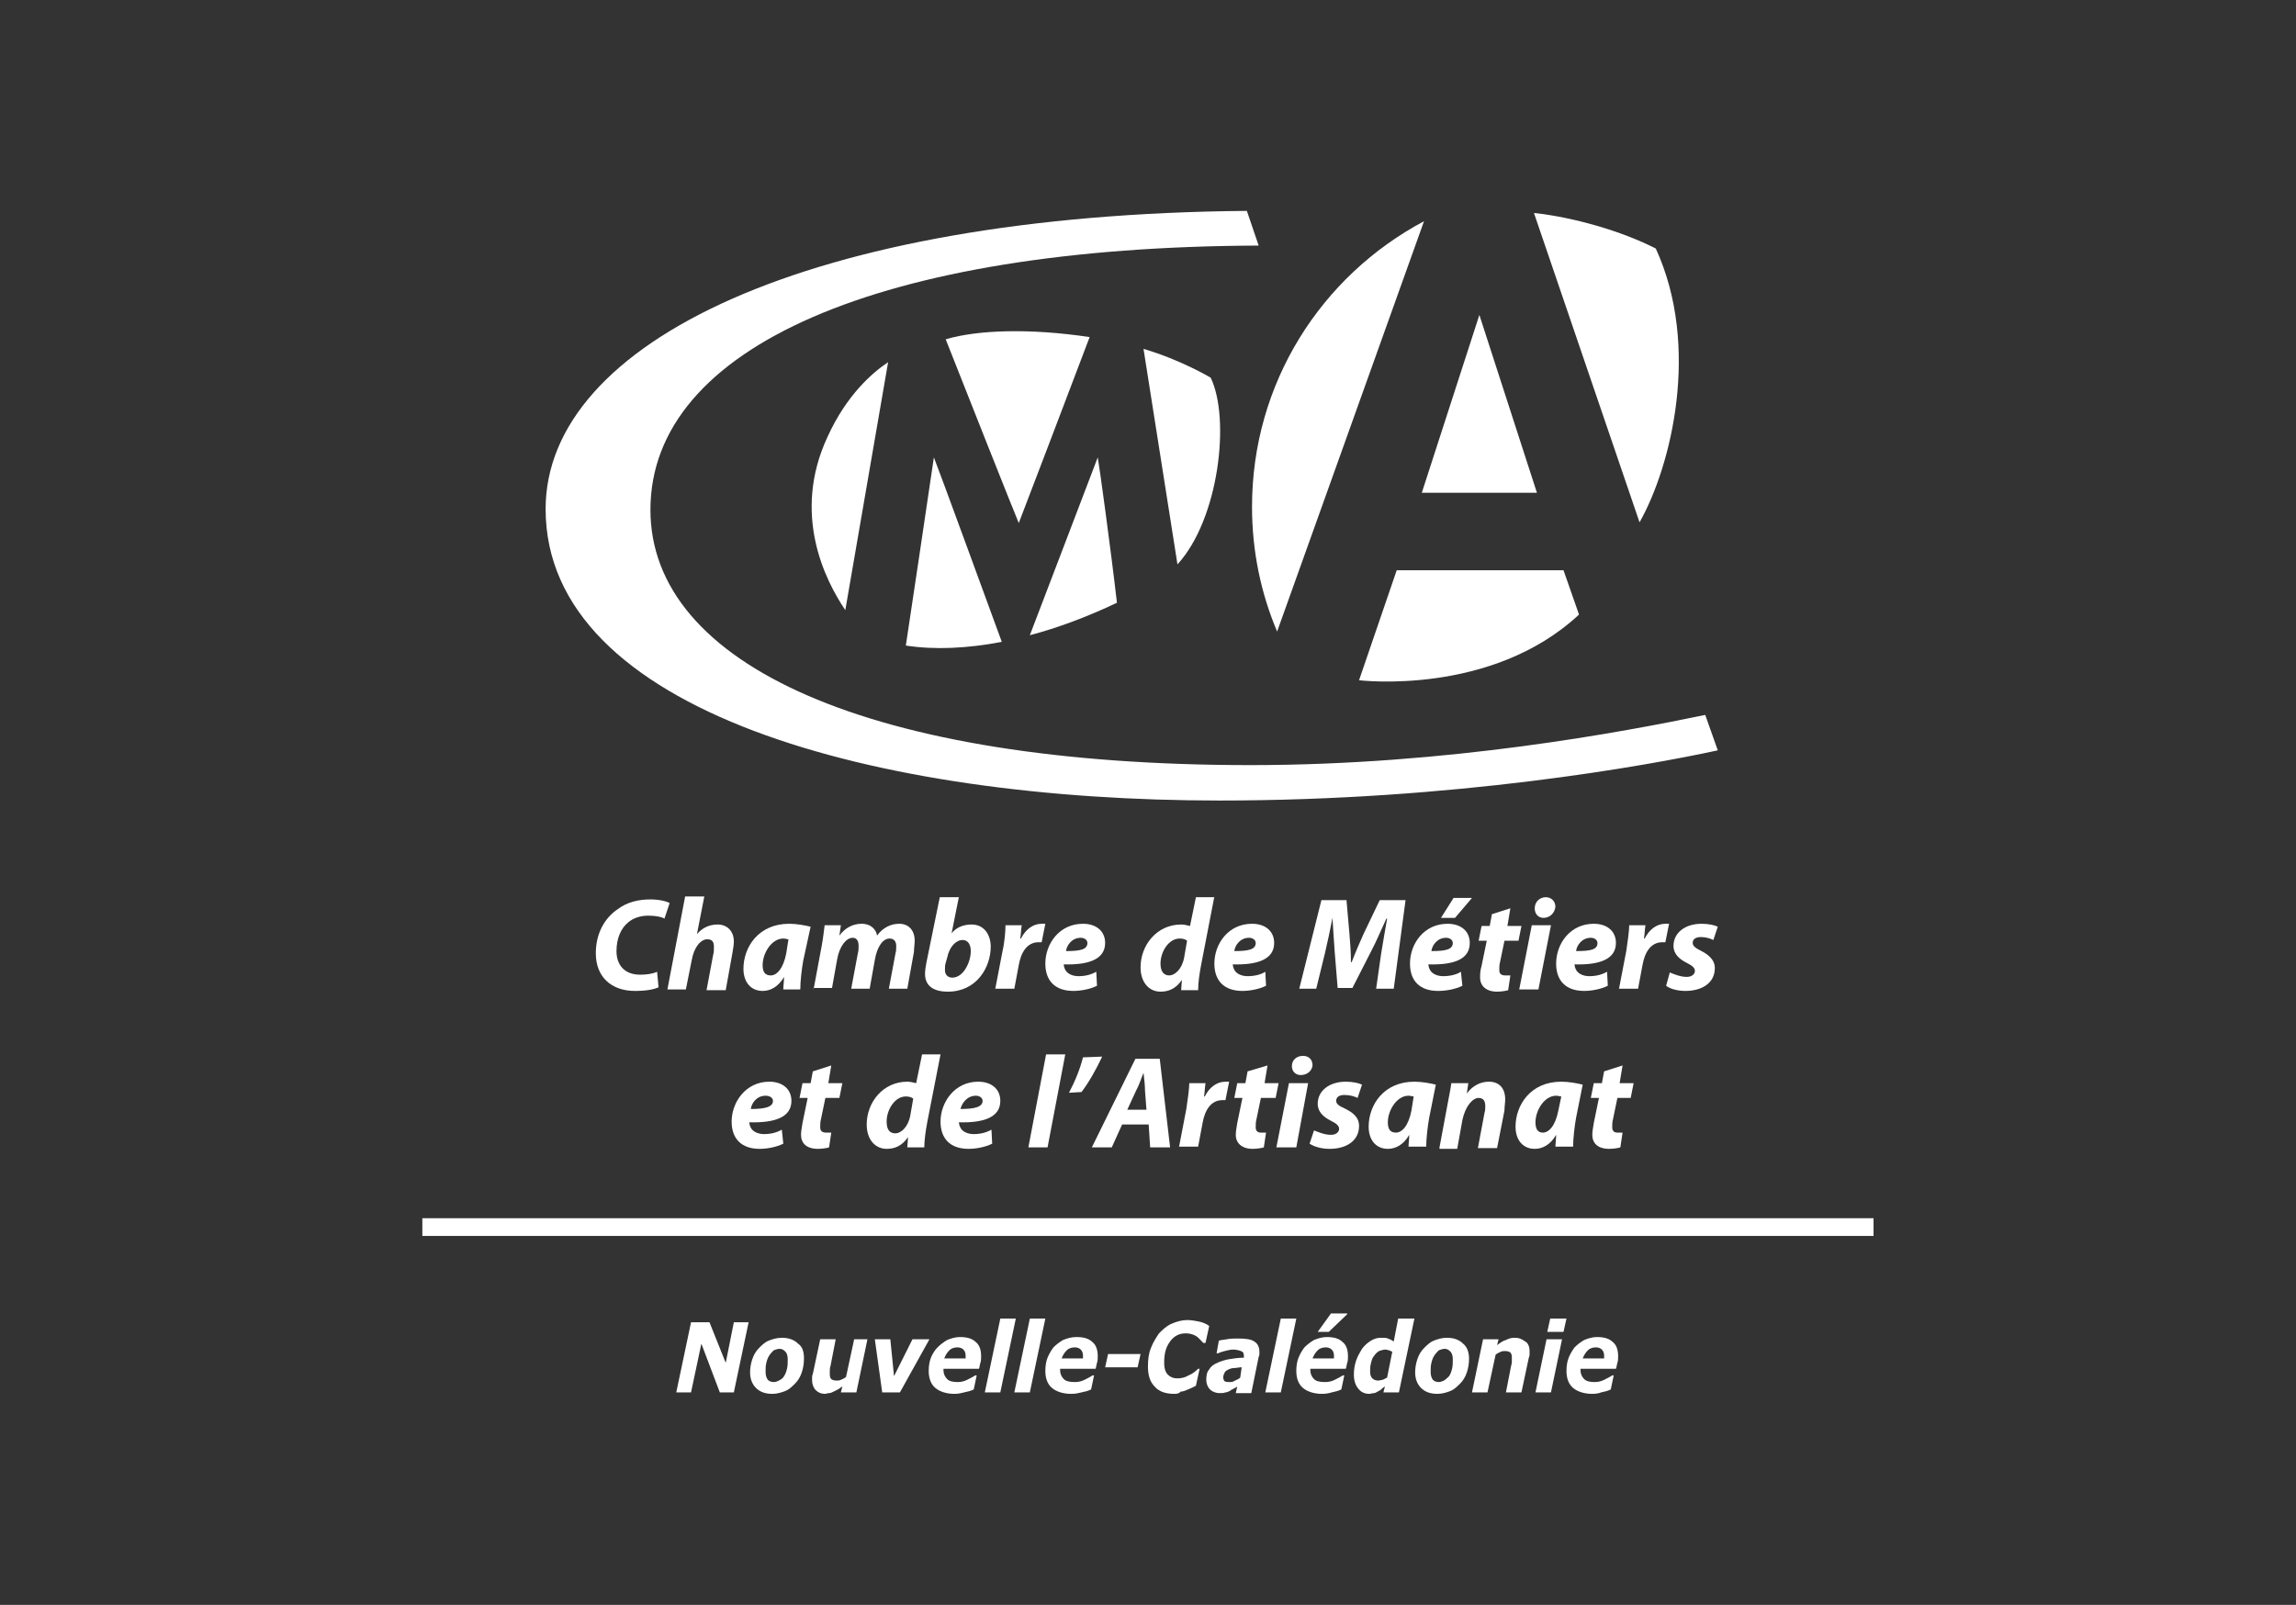 <?xml version="1.0" encoding="UTF-8" standalone="no"?>
<!DOCTYPE svg PUBLIC "-//W3C//DTD SVG 1.1//EN" "http://www.w3.org/Graphics/SVG/1.1/DTD/svg11.dtd">
<svg width="100%" height="100%" viewBox="0 0 349 244" version="1.1" xmlns="http://www.w3.org/2000/svg" xmlns:xlink="http://www.w3.org/1999/xlink" xml:space="preserve" xmlns:serif="http://www.serif.com/" style="fill-rule:evenodd;clip-rule:evenodd;stroke-linejoin:round;stroke-miterlimit:2;">
    <rect x="0" y="0" width="349" height="244" fill="#333333" stroke="none"/>
    <g transform="matrix(1.122,0,0,1.122,41.31,-8.778)">
        <g>
            <g>
                <path d="M62.6,196.5L60.7,196.5L58.2,189.9L56.8,196.5L54.8,196.5L56.8,187L59.3,187L61.5,192.5L62.6,187L64.6,187L62.6,196.5Z" style="fill:white;fill-rule:nonzero;"/>
                <path d="M72.1,191.9C72.1,192.6 72,193.2 71.8,193.8C71.6,194.4 71.3,194.9 70.9,195.3C70.5,195.7 70.1,196.1 69.6,196.3C69.1,196.5 68.5,196.7 67.8,196.7C66.8,196.7 66.1,196.4 65.6,195.9C65.1,195.4 64.8,194.7 64.8,193.8C64.8,193.2 64.9,192.6 65.1,192C65.3,191.4 65.6,190.9 66,190.5C66.4,190.1 66.8,189.7 67.3,189.5C67.8,189.3 68.4,189.1 69.1,189.1C70.1,189.1 70.8,189.4 71.3,189.9C71.9,190.3 72.1,191 72.1,191.9ZM69.4,194.3C69.6,194 69.7,193.7 69.8,193.3C69.9,192.9 69.9,192.5 69.9,192C69.9,191.6 69.8,191.2 69.6,191C69.4,190.8 69.2,190.6 68.8,190.6C68.5,190.6 68.3,190.7 68,190.8C67.8,191 67.6,191.2 67.4,191.5C67.2,191.8 67.1,192.1 67,192.5C66.9,192.9 66.9,193.3 66.9,193.7C66.9,194.2 67,194.5 67.2,194.8C67.4,195 67.7,195.1 68,195.1C68.3,195.1 68.5,195 68.7,194.9C69.1,194.7 69.3,194.5 69.4,194.3Z" style="fill:white;fill-rule:nonzero;"/>
                <path d="M80.7,189.3L79.2,196.5L77.1,196.5L77.3,195.7C77.1,195.8 76.9,196 76.7,196.1C76.5,196.2 76.3,196.3 76.1,196.4C75.9,196.5 75.7,196.6 75.5,196.6C75.3,196.6 75.1,196.7 75,196.7C74.4,196.7 74,196.5 73.7,196.2C73.4,195.9 73.2,195.4 73.2,194.9L73.2,194.5C73.2,194.4 73.2,194.2 73.3,194L74.3,189.3L76.4,189.3L75.7,192.9C75.6,193.2 75.6,193.4 75.6,193.6L75.6,194.1C75.6,194.4 75.7,194.6 75.8,194.7C75.9,194.8 76.2,194.9 76.5,194.9C76.7,194.9 76.9,194.9 77.1,194.8C77.3,194.7 77.6,194.6 77.8,194.4L78.9,189.3L80.7,189.3Z" style="fill:white;fill-rule:nonzero;"/>
                <path d="M89.1,189.3L85.1,196.5L82.7,196.5L81.7,189.3L83.8,189.3L84.3,194.3L86.8,189.3L89.1,189.3Z" style="fill:white;fill-rule:nonzero;"/>
                <path d="M92.5,196.7C91.4,196.7 90.5,196.4 89.9,195.9C89.3,195.4 89,194.6 89,193.6C89,192.9 89.1,192.3 89.3,191.8C89.5,191.3 89.8,190.8 90.2,190.4C90.6,190 91,189.7 91.5,189.4C92,189.2 92.6,189 93.2,189C94.2,189 94.9,189.2 95.4,189.7C95.9,190.1 96.1,190.8 96.1,191.6C96.1,191.9 96.1,192.2 96,192.5C95.9,192.8 95.9,193.1 95.8,193.3L91,193.3L91,193.5C91,194 91.2,194.4 91.5,194.7C91.8,195 92.3,195.1 92.9,195.1C93.4,195.1 93.8,195 94.2,194.8C94.6,194.6 95,194.4 95.3,194.2L95.5,194.2L95.1,196.1C94.7,196.3 94.3,196.4 93.8,196.5C93.4,196.6 93,196.7 92.5,196.7ZM94,191.9L94,191.5C94,191.2 93.9,190.9 93.7,190.7C93.5,190.5 93.2,190.4 92.9,190.4C92.5,190.4 92.1,190.5 91.8,190.8C91.5,191.1 91.3,191.4 91.1,191.9L94,191.9Z" style="fill:white;fill-rule:nonzero;"/>
                <path d="M100.8,186.5L98.7,196.5L96.6,196.5L98.7,186.5L100.8,186.5Z" style="fill:white;fill-rule:nonzero;"/>
                <path d="M104.8,186.5L102.7,196.5L100.6,196.5L102.7,186.5L104.8,186.5Z" style="fill:white;fill-rule:nonzero;"/>
                <path d="M108.3,196.7C107.2,196.7 106.3,196.4 105.7,195.9C105.1,195.4 104.8,194.6 104.8,193.6C104.8,192.9 104.9,192.3 105.1,191.8C105.3,191.3 105.6,190.8 105.9,190.4C106.3,190 106.7,189.7 107.2,189.4C107.7,189.2 108.3,189 109,189C110,189 110.7,189.2 111.2,189.7C111.7,190.1 111.9,190.8 111.9,191.6C111.9,191.9 111.9,192.2 111.8,192.5C111.7,192.8 111.7,193.1 111.6,193.3L106.8,193.3L106.8,193.5C106.8,194 107,194.4 107.3,194.7C107.6,195 108.1,195.1 108.8,195.1C109.3,195.1 109.7,195 110.1,194.8C110.5,194.6 110.9,194.4 111.2,194.2L111.4,194.2L111,196.1C110.6,196.3 110.2,196.4 109.7,196.5C109.3,196.6 108.9,196.7 108.3,196.7ZM109.9,191.9L109.9,191.5C109.9,191.2 109.8,190.9 109.6,190.7C109.4,190.5 109.1,190.4 108.8,190.4C108.4,190.4 108,190.5 107.7,190.8C107.4,191.1 107.2,191.4 107,191.9L109.9,191.9Z" style="fill:white;fill-rule:nonzero;"/>
                <path d="M117.3,193.1L112.9,193.1L113.3,191.3L117.7,191.3L117.3,193.1Z" style="fill:white;fill-rule:nonzero;"/>
                <path d="M122.3,196.7C121.1,196.7 120.2,196.4 119.6,195.7C119,195.1 118.7,194.2 118.7,193C118.7,192.1 118.8,191.2 119.1,190.5C119.4,189.7 119.8,189.1 120.2,188.5C120.7,188 121.2,187.5 121.9,187.2C122.6,186.9 123.3,186.7 124,186.7C124.6,186.7 125.1,186.8 125.6,186.9C126.1,187 126.6,187.2 127,187.5L126.5,189.8L126.2,189.8C125.8,189.4 125.5,189 125.1,188.8C124.7,188.6 124.3,188.5 123.8,188.5C122.9,188.5 122.2,188.9 121.7,189.6C121.1,190.4 120.9,191.3 120.9,192.5C120.9,193.3 121.1,193.8 121.4,194.1C121.7,194.4 122.1,194.6 122.7,194.6C123.2,194.6 123.7,194.5 124.2,194.2C124.7,194 125.1,193.7 125.5,193.3L125.7,193.3L125.2,195.6C125,195.7 124.8,195.8 124.6,195.9C124.4,196 124.1,196.1 123.9,196.2C123.6,196.3 123.4,196.4 123.1,196.4C123,196.6 122.7,196.7 122.3,196.7Z" style="fill:white;fill-rule:nonzero;"/>
                <path d="M130.8,195.7C130.7,195.8 130.5,195.9 130.3,196C130.1,196.1 129.9,196.2 129.8,196.3C129.6,196.4 129.4,196.5 129.2,196.5C129,196.6 128.7,196.6 128.4,196.6C127.9,196.6 127.4,196.4 127.1,196.1C126.8,195.8 126.6,195.3 126.6,194.8C126.6,194.2 126.7,193.7 127,193.4C127.2,193 127.6,192.7 128.1,192.5C128.5,192.3 129.1,192.1 129.7,192C130.3,191.9 131,191.8 131.7,191.8L131.7,191.6C131.7,191.2 131.6,191 131.3,190.9C131,190.8 130.7,190.7 130.2,190.7C129.9,190.7 129.5,190.8 129.1,190.9C128.7,191 128.4,191.1 128.2,191.2L128,191.2L128.3,189.5C128.5,189.4 128.9,189.4 129.4,189.3C129.9,189.2 130.4,189.2 130.9,189.2C131.9,189.2 132.7,189.3 133.1,189.6C133.6,189.9 133.8,190.4 133.8,191L133.8,191.3C133.8,191.4 133.8,191.5 133.7,191.7L132.7,196.6L130.6,196.6L130.8,195.7ZM131.4,193.1C131,193.1 130.7,193.2 130.4,193.2C130.1,193.2 129.8,193.3 129.6,193.4C129.4,193.5 129.2,193.6 129.1,193.8C129,194 128.9,194.2 128.9,194.5C128.9,194.7 129,194.9 129.1,195C129.3,195.1 129.5,195.1 129.8,195.1C130,195.1 130.2,195.1 130.5,194.9C130.7,194.8 131,194.7 131.2,194.5L131.4,193.1Z" style="fill:white;fill-rule:nonzero;"/>
                <path d="M138.8,186.5L136.7,196.5L134.6,196.5L136.7,186.5L138.8,186.5Z" style="fill:white;fill-rule:nonzero;"/>
                <path d="M142.3,196.7C141.2,196.7 140.3,196.4 139.7,195.9C139.1,195.4 138.8,194.6 138.8,193.6C138.8,192.9 138.9,192.3 139.1,191.8C139.3,191.3 139.6,190.8 139.9,190.4C140.3,190 140.7,189.7 141.2,189.4C141.7,189.2 142.3,189 142.9,189C143.9,189 144.6,189.2 145.1,189.7C145.6,190.1 145.8,190.8 145.8,191.6C145.8,191.9 145.8,192.2 145.7,192.5C145.6,192.8 145.6,193.1 145.5,193.3L140.7,193.3L140.7,193.5C140.7,194 140.9,194.4 141.2,194.7C141.5,195 142,195.1 142.7,195.1C143.2,195.1 143.6,195 144,194.8C144.4,194.6 144.8,194.4 145.1,194.2L145.3,194.2L144.9,196.1C144.5,196.3 144.1,196.4 143.6,196.5C143.3,196.6 142.8,196.7 142.3,196.7ZM143.9,191.9L143.9,191.5C143.9,191.2 143.8,190.9 143.6,190.7C143.4,190.5 143.1,190.4 142.8,190.4C142.4,190.4 142,190.5 141.7,190.8C141.4,191.1 141.2,191.4 141,191.9L143.9,191.9ZM145.7,185.9L143.2,188.3L141.7,188.3L143.5,185.8L145.7,185.8L145.7,185.9Z" style="fill:white;fill-rule:nonzero;"/>
                <path d="M154.8,186.5L152.7,196.5L150.6,196.5L150.8,195.7C150.6,195.8 150.4,196 150.3,196.1C150.2,196.2 150,196.3 149.8,196.4C149.6,196.5 149.5,196.6 149.3,196.6C149.1,196.6 148.9,196.7 148.7,196.7C148.1,196.7 147.6,196.5 147.2,196C146.8,195.5 146.6,194.9 146.6,194.1C146.6,193.4 146.7,192.8 146.9,192.2C147.1,191.6 147.4,191.1 147.7,190.6C148,190.2 148.4,189.8 148.9,189.5C149.4,189.2 149.8,189.1 150.3,189.1C150.7,189.1 151,189.1 151.2,189.2C151.5,189.3 151.7,189.4 152,189.6L152.6,186.5L154.8,186.5ZM151.8,191C151.7,190.9 151.5,190.9 151.4,190.8C151.2,190.8 151.1,190.7 150.9,190.7C150.6,190.7 150.3,190.8 150,190.9C149.7,191.1 149.5,191.3 149.3,191.6C149.1,191.8 149,192.2 148.9,192.6C148.8,193 148.8,193.4 148.8,193.7C148.8,194.1 148.9,194.4 149.1,194.6C149.3,194.8 149.6,194.9 149.9,194.9C150.1,194.9 150.3,194.8 150.5,194.8C150.7,194.7 150.9,194.6 151.1,194.5L151.8,191Z" style="fill:white;fill-rule:nonzero;"/>
                <path d="M162.2,191.9C162.2,192.6 162.1,193.2 161.9,193.8C161.7,194.4 161.4,194.9 161,195.3C160.6,195.7 160.2,196.1 159.7,196.3C159.2,196.5 158.6,196.7 157.9,196.7C156.9,196.7 156.2,196.4 155.7,195.9C155.2,195.4 154.9,194.7 154.9,193.8C154.9,193.2 155,192.6 155.2,192C155.4,191.4 155.7,190.9 156.1,190.5C156.5,190.1 156.9,189.7 157.4,189.5C157.9,189.3 158.5,189.1 159.2,189.1C160.2,189.1 160.9,189.4 161.4,189.9C161.9,190.3 162.2,191 162.2,191.9ZM159.5,194.3C159.7,194 159.8,193.7 159.9,193.3C160,192.9 160,192.5 160,192C160,191.6 159.9,191.2 159.7,191C159.5,190.8 159.3,190.6 158.9,190.6C158.6,190.6 158.4,190.7 158.1,190.8C157.9,191 157.7,191.2 157.5,191.5C157.3,191.8 157.2,192.1 157.1,192.5C157,192.9 157,193.3 157,193.7C157,194.2 157.1,194.5 157.3,194.8C157.5,195 157.8,195.1 158.1,195.1C158.3,195.1 158.6,195 158.8,194.9C159.1,194.7 159.3,194.5 159.5,194.3Z" style="fill:white;fill-rule:nonzero;"/>
                <path d="M170.4,190.9L170.4,191.3C170.4,191.4 170.4,191.6 170.3,191.8L169.3,196.5L167.2,196.5L167.9,192.9C168,192.6 168,192.4 168,192.2L168,191.7C168,191.4 167.9,191.2 167.8,191.1C167.7,191 167.4,190.9 167.1,190.9C166.9,190.9 166.7,190.9 166.5,191C166.3,191.1 166,191.2 165.8,191.4L164.7,196.5L162.6,196.5L164.1,189.3L166.2,189.3L166,190.1C166.4,189.8 166.8,189.5 167.2,189.4C167.6,189.2 167.9,189.1 168.4,189.1C169,189.1 169.4,189.3 169.8,189.6C170.2,189.8 170.4,190.3 170.4,190.9Z" style="fill:white;fill-rule:nonzero;"/>
                <path d="M174.8,189.3L173.3,196.5L171.2,196.5L172.7,189.3L174.8,189.3ZM175.4,186.5L175,188.3L172.8,188.3L173.2,186.5L175.4,186.5Z" style="fill:white;fill-rule:nonzero;"/>
                <path d="M178.9,196.7C177.8,196.7 176.9,196.4 176.3,195.9C175.7,195.4 175.4,194.6 175.4,193.6C175.4,192.9 175.5,192.3 175.7,191.8C175.9,191.3 176.2,190.8 176.5,190.4C176.9,190 177.3,189.7 177.8,189.4C178.3,189.2 178.9,189 179.5,189C180.5,189 181.2,189.2 181.7,189.7C182.2,190.1 182.4,190.8 182.4,191.6C182.4,191.9 182.4,192.2 182.3,192.5C182.2,192.8 182.2,193.1 182.1,193.3L177.3,193.3L177.3,193.5C177.3,194 177.5,194.4 177.8,194.7C178.1,195 178.6,195.1 179.2,195.1C179.7,195.1 180.1,195 180.5,194.8C180.9,194.6 181.3,194.4 181.6,194.2L181.8,194.2L181.4,196.1C181,196.3 180.6,196.4 180.1,196.5C179.9,196.6 179.4,196.7 178.9,196.7ZM180.5,191.9L180.5,191.5C180.5,191.2 180.4,190.9 180.2,190.7C180,190.5 179.7,190.4 179.4,190.4C179,190.4 178.6,190.5 178.3,190.8C178,191.1 177.8,191.4 177.6,191.9L180.5,191.9Z" style="fill:white;fill-rule:nonzero;"/>
            </g>
            <rect x="20.4" y="172.9" width="196.6" height="2.4" style="fill:white;"/>
            <path d="M52.4,141.6C51.8,141.9 50.7,142.1 49.2,142.1C46,142.1 43.9,140.2 43.9,137C43.9,134.3 45.1,132.2 46.9,131C48.1,130.1 49.6,129.7 51.3,129.7C52.6,129.7 53.6,130 53.9,130.2L53.2,132.3C52.9,132.1 52.1,131.9 51,131.9C50,131.9 49,132.2 48.3,132.8C47.3,133.6 46.7,135 46.7,136.7C46.7,138.6 47.8,139.9 49.9,139.9C50.7,139.9 51.6,139.8 52.2,139.5L52.4,141.6Z" style="fill:white;fill-rule:nonzero;"/>
            <path d="M53.6,141.9L56,129.3L58.6,129.3L57.6,134.4C58.3,133.6 59.2,133.1 60.4,133.1C61.7,133.1 62.6,134 62.6,135.4C62.6,135.8 62.5,136.5 62.4,137L61.5,142L58.9,142L59.8,137.2C59.9,136.9 59.9,136.5 59.9,136.1C59.9,135.5 59.7,135.1 59,135.1C58.1,135.1 57.2,136.2 56.9,137.9L56.1,141.9L53.6,141.9Z" style="fill:white;fill-rule:nonzero;"/>
            <path d="M69.3,141.9C69.3,141.4 69.4,140.8 69.4,140.2C68.6,141.6 67.5,142.1 66.5,142.1C64.9,142.1 63.9,140.9 63.9,139.1C63.9,136.2 65.9,133 70.1,133C71.1,133 72.2,133.2 73,133.4L72,138C71.8,139.1 71.6,140.8 71.6,141.9L69.3,141.9ZM70,135.1C69.8,135.1 69.6,135 69.3,135C67.7,135 66.5,137 66.5,138.6C66.5,139.5 66.8,140 67.6,140C68.4,140 69.3,139.1 69.7,137L70,135.1Z" style="fill:white;fill-rule:nonzero;"/>
            <path d="M73.4,141.9L74.5,136C74.7,134.9 74.8,134 74.9,133.2L77.1,133.2L76.9,134.6C77.7,133.5 78.8,133 79.9,133C81.3,133 81.9,133.9 82,134.6C82.8,133.5 83.9,133 85,133C86.3,133 87.1,133.9 87.1,135.3C87.1,135.7 87,136.4 87,136.8L86.1,141.8L83.6,141.8L84.5,137C84.6,136.7 84.6,136.3 84.6,136C84.6,135.4 84.3,135 83.7,135C82.8,135 82,136.1 81.7,137.9L81,141.8L78.5,141.8L79.4,137C79.5,136.7 79.5,136.3 79.5,136C79.5,135.4 79.3,134.9 78.7,134.9C77.8,134.9 76.9,136.1 76.6,137.8L75.9,141.7L73.4,141.7L73.4,141.9Z" style="fill:white;fill-rule:nonzero;"/>
            <path d="M93.1,129.3L92.1,134.3C92.7,133.5 93.7,133.1 94.8,133.1C96.6,133.1 97.4,134.6 97.4,136.1C97.4,138.9 95.5,142.2 91.6,142.2C89.5,142.2 88.5,141.3 88.5,139.8C88.5,139.3 88.6,138.7 88.7,138.2L90.5,129.4L93.1,129.4L93.1,129.3ZM91.3,138.3C91.2,138.6 91.2,138.9 91.2,139.3C91.2,139.9 91.6,140.3 92.2,140.3C93.7,140.3 94.7,138.2 94.7,136.7C94.7,135.8 94.3,135.2 93.6,135.2C92.7,135.2 91.8,136.1 91.5,137.6L91.3,138.3Z" style="fill:white;fill-rule:nonzero;"/>
            <path d="M98,141.9L99,136.7C99.3,135.4 99.4,133.9 99.4,133.2L101.6,133.2C101.5,133.8 101.5,134.4 101.4,135L101.5,135C102.1,133.8 103.1,133 104.3,133L104.8,133L104.3,135.5L103.9,135.5C102.3,135.5 101.5,136.9 101.2,138.6L100.6,141.8L98,141.8L98,141.9Z" style="fill:white;fill-rule:nonzero;"/>
            <path d="M111.8,141.4C110.8,141.9 109.5,142.1 108.6,142.1C106.1,142.1 104.8,140.7 104.8,138.4C104.8,135.7 106.7,133 109.9,133C111.7,133 112.9,134 112.9,135.6C112.9,137.8 110.7,138.6 107.3,138.5C107.3,138.8 107.4,139.1 107.6,139.4C107.9,139.8 108.5,140.1 109.3,140.1C110.2,140.1 111,139.9 111.7,139.5L111.8,141.4ZM110.5,135.6C110.5,135.2 110.1,134.9 109.6,134.9C108.4,134.9 107.7,135.9 107.6,136.7C109.5,136.7 110.5,136.5 110.5,135.6Z" style="fill:white;fill-rule:nonzero;"/>
            <path d="M127.7,129.3L125.9,138.6C125.7,139.7 125.5,140.9 125.5,142L123.2,142L123.3,140.6C122.5,141.8 121.5,142.2 120.4,142.2C118.9,142.2 117.7,141 117.7,138.9C117.7,135.9 119.9,133.1 123.2,133.1C123.6,133.1 124,133.2 124.4,133.3L125.2,129.4L127.7,129.4L127.7,129.3ZM124,135.3C123.8,135.1 123.4,135 123,135C121.5,135 120.4,136.8 120.4,138.4C120.4,139.4 120.8,140 121.6,140C122.3,140 123.3,139.2 123.6,137.6L124,135.3Z" style="fill:white;fill-rule:nonzero;"/>
            <path d="M134.7,141.4C133.7,141.9 132.4,142.1 131.5,142.1C129,142.1 127.7,140.7 127.7,138.4C127.7,135.7 129.6,133 132.8,133C134.6,133 135.8,134 135.8,135.6C135.8,137.8 133.6,138.6 130.2,138.5C130.2,138.8 130.3,139.1 130.5,139.4C130.8,139.8 131.4,140.1 132.2,140.1C133.1,140.1 134,139.9 134.6,139.5L134.7,141.4ZM133.3,135.6C133.3,135.2 132.9,134.9 132.4,134.9C131.2,134.9 130.5,135.9 130.4,136.7C132.3,136.7 133.3,136.5 133.3,135.6Z" style="fill:white;fill-rule:nonzero;"/>
            <path d="M149.6,141.9L150.3,137C150.5,135.7 150.8,134.1 151.1,132.3L151,132.3C150.3,133.8 149.6,135.5 148.9,136.8L146.4,141.7L144.4,141.7L144,136.8C143.9,135.5 143.8,133.8 143.7,132.2C143.4,133.8 143,135.6 142.7,136.9L141.5,141.8L139.2,141.8L142.2,129.8L145.6,129.8L146,134.4C146.1,135.5 146.2,136.9 146.2,138.2L146.3,138.2C146.8,136.9 147.4,135.5 147.9,134.4L150.1,129.8L153.6,129.8L152,141.8L149.6,141.8L149.6,141.9Z" style="fill:white;fill-rule:nonzero;"/>
            <path d="M161.3,141.4C160.3,141.9 159,142.1 158,142.1C155.5,142.1 154.2,140.7 154.2,138.4C154.2,135.7 156.1,133 159.3,133C161.1,133 162.3,134 162.3,135.6C162.3,137.8 160.2,138.6 156.7,138.5C156.7,138.8 156.8,139.1 157,139.4C157.3,139.8 157.9,140.1 158.7,140.1C159.6,140.1 160.5,139.9 161.1,139.5L161.3,141.4ZM160,135.6C160,135.2 159.6,134.9 159.1,134.9C157.9,134.9 157.2,135.9 157.1,136.7C159,136.7 160,136.5 160,135.6ZM162.6,129.5L160.3,132.2L158.4,132.2L160.1,129.5L162.6,129.5Z" style="fill:white;fill-rule:nonzero;"/>
            <path d="M167.8,130.9L167.4,133.3L169.3,133.3L168.9,135.3L167,135.3L166.4,138.2C166.3,138.5 166.3,139 166.3,139.3C166.3,139.7 166.5,140 167.1,140L167.8,140L167.5,142C167.2,142.1 166.5,142.2 166,142.2C164.5,142.2 163.7,141.4 163.7,140.3C163.7,139.8 163.7,139.4 163.9,138.7L164.6,135.3L163.5,135.3L163.9,133.3L165,133.3L165.3,131.7L167.8,130.9Z" style="fill:white;fill-rule:nonzero;"/>
            <path d="M169,141.9L170.7,133.2L173.3,133.2L171.6,141.9L169,141.9ZM172.3,132.2C171.6,132.2 171.1,131.7 171.1,130.9C171.1,130 171.8,129.4 172.6,129.4C173.3,129.4 173.9,129.9 173.9,130.7C173.8,131.6 173.1,132.2 172.3,132.2Z" style="fill:white;fill-rule:nonzero;"/>
            <path d="M181,141.4C180,141.9 178.7,142.1 177.8,142.1C175.3,142.1 174,140.7 174,138.4C174,135.7 175.9,133 179.1,133C180.9,133 182.1,134 182.1,135.6C182.1,137.8 179.9,138.6 176.5,138.5C176.5,138.8 176.6,139.1 176.8,139.4C177.1,139.8 177.7,140.1 178.5,140.1C179.4,140.1 180.2,139.9 180.9,139.5L181,141.4ZM179.6,135.6C179.6,135.2 179.2,134.9 178.7,134.9C177.5,134.9 176.8,135.9 176.7,136.7C178.7,136.7 179.6,136.5 179.6,135.6Z" style="fill:white;fill-rule:nonzero;"/>
            <path d="M182.5,141.9L183.5,136.7C183.7,135.4 183.9,133.9 183.9,133.2L186.1,133.2C186,133.8 186,134.4 185.9,135L186,135C186.6,133.8 187.6,133 188.8,133L189.3,133L188.8,135.5L188.4,135.5C186.8,135.5 186,136.9 185.7,138.6L185.1,141.8L182.5,141.8L182.5,141.9Z" style="fill:white;fill-rule:nonzero;"/>
            <path d="M189.4,139.6C189.9,139.8 190.8,140.2 191.7,140.2C192.4,140.2 192.8,139.8 192.8,139.4C192.8,139 192.5,138.7 191.7,138.3C190.7,137.8 189.9,137.1 189.9,136C189.9,134.2 191.5,133 193.7,133C194.7,133 195.5,133.2 195.9,133.4L195.3,135.2C194.9,135 194.3,134.8 193.6,134.8C192.9,134.8 192.5,135.1 192.5,135.6C192.5,136 192.9,136.3 193.5,136.6C194.5,137.1 195.5,137.8 195.5,139C195.5,141 193.8,142.1 191.5,142.1C190.4,142.1 189.4,141.8 188.9,141.4L189.4,139.6Z" style="fill:white;fill-rule:nonzero;"/>
            <path d="M69.3,162.8C68.3,163.3 67,163.5 66.1,163.5C63.6,163.5 62.3,162.1 62.3,159.8C62.3,157.2 64.2,154.4 67.4,154.4C69.2,154.4 70.4,155.4 70.4,157C70.4,159.2 68.2,160 64.7,159.9C64.7,160.2 64.8,160.5 65,160.8C65.3,161.2 65.9,161.5 66.7,161.5C67.6,161.5 68.4,161.3 69.1,160.9L69.3,162.8ZM67.9,157C67.9,156.6 67.5,156.3 66.9,156.3C65.7,156.3 65,157.3 64.9,158.1C66.9,158.1 67.9,157.8 67.9,157Z" style="fill:white;fill-rule:nonzero;"/>
            <path d="M75.8,152.2L75.4,154.6L77.3,154.6L76.9,156.6L75,156.6L74.4,159.5C74.3,159.8 74.3,160.3 74.3,160.6C74.3,161 74.5,161.3 75.1,161.3L75.8,161.3L75.5,163.3C75.2,163.4 74.5,163.5 74,163.5C72.4,163.5 71.7,162.7 71.7,161.6C71.7,161.1 71.8,160.7 71.9,160L72.6,156.6L71.5,156.6L71.9,154.6L73,154.6L73.3,153L75.8,152.2Z" style="fill:white;fill-rule:nonzero;"/>
            <path d="M90.6,150.7L88.8,159.9C88.6,161 88.4,162.3 88.4,163.3L86.1,163.3L86.2,161.9C85.4,163.1 84.4,163.5 83.3,163.5C81.8,163.5 80.6,162.3 80.6,160.2C80.6,157.2 82.8,154.4 86.1,154.4C86.5,154.4 86.9,154.5 87.3,154.6L88.1,150.7L90.6,150.7ZM86.9,156.7C86.7,156.5 86.3,156.4 85.9,156.4C84.4,156.4 83.3,158.2 83.3,159.8C83.3,160.9 83.7,161.4 84.5,161.4C85.2,161.4 86.2,160.6 86.5,159L86.9,156.7Z" style="fill:white;fill-rule:nonzero;"/>
            <path d="M97.6,162.8C96.6,163.3 95.3,163.5 94.4,163.5C91.9,163.5 90.6,162.1 90.6,159.8C90.6,157.2 92.5,154.4 95.7,154.4C97.5,154.4 98.7,155.4 98.7,157C98.7,159.2 96.5,160 93.1,159.9C93.1,160.2 93.2,160.5 93.4,160.8C93.7,161.2 94.3,161.5 95.1,161.5C96,161.5 96.8,161.3 97.5,160.9L97.6,162.8ZM96.3,157C96.3,156.6 95.9,156.3 95.4,156.3C94.2,156.3 93.5,157.3 93.3,158.1C95.3,158.1 96.3,157.8 96.3,157Z" style="fill:white;fill-rule:nonzero;"/>
            <path d="M102.5,163.3L104.9,150.7L107.5,150.7L105.1,163.3L102.5,163.3Z" style="fill:white;fill-rule:nonzero;"/>
            <path d="M112.5,151C111.7,152.7 110.7,154.5 109.7,155.8L108,155.9C108.8,154.4 109.5,152.7 109.9,151.1L112.5,151Z" style="fill:white;fill-rule:nonzero;"/>
            <path d="M115.2,160.2L113.8,163.3L111.1,163.3L117,151.3L120.3,151.3L121.7,163.3L119,163.3L118.8,160.2L115.2,160.2ZM118.5,158.2L118.3,155.6C118.3,154.9 118.2,154 118.1,153.2C117.8,153.9 117.5,154.9 117.1,155.6L115.9,158.2L118.5,158.2Z" style="fill:white;fill-rule:nonzero;"/>
            <path d="M122.9,163.3L123.9,158.1C124.1,156.8 124.3,155.3 124.3,154.6L126.5,154.6C126.4,155.2 126.4,155.8 126.3,156.4L126.4,156.4C127,155.2 128,154.4 129.2,154.4L129.7,154.4L129.2,156.9L128.8,156.9C127.2,156.9 126.4,158.3 126.1,160L125.5,163.2L122.9,163.2L122.9,163.3Z" style="fill:white;fill-rule:nonzero;"/>
            <path d="M134.9,152.2L134.5,154.6L136.4,154.6L136,156.6L134,156.6L133.4,159.5C133.3,159.8 133.3,160.3 133.3,160.6C133.3,161 133.5,161.3 134,161.3L134.7,161.3L134.4,163.3C134.1,163.4 133.4,163.5 132.9,163.5C131.4,163.5 130.6,162.7 130.6,161.6C130.6,161.1 130.7,160.7 130.8,160L131.5,156.6L130.4,156.6L130.8,154.6L131.9,154.6L132.2,153L134.9,152.2Z" style="fill:white;fill-rule:nonzero;"/>
            <path d="M136.1,163.3L137.8,154.6L140.4,154.6L138.8,163.3L136.1,163.3ZM139.4,153.5C138.7,153.5 138.2,153 138.2,152.3C138.2,151.4 138.9,150.9 139.7,150.9C140.5,150.9 141,151.4 141,152.2C140.9,153 140.2,153.5 139.4,153.5Z" style="fill:white;fill-rule:nonzero;"/>
            <path d="M141.2,161C141.7,161.2 142.6,161.6 143.5,161.6C144.2,161.6 144.6,161.2 144.6,160.8C144.6,160.4 144.3,160.1 143.5,159.7C142.5,159.2 141.7,158.5 141.7,157.4C141.7,155.6 143.3,154.4 145.5,154.4C146.5,154.4 147.3,154.6 147.7,154.8L147.1,156.6C146.7,156.4 146.1,156.2 145.3,156.2C144.6,156.2 144.2,156.5 144.2,157C144.2,157.4 144.6,157.7 145.3,158C146.3,158.5 147.3,159.1 147.3,160.4C147.3,162.4 145.6,163.5 143.3,163.5C142.2,163.5 141.2,163.2 140.6,162.8L141.2,161Z" style="fill:white;fill-rule:nonzero;"/>
            <path d="M154,163.3C154,162.8 154.1,162.2 154.1,161.6C153.3,163 152.2,163.5 151.2,163.5C149.6,163.5 148.6,162.3 148.6,160.5C148.6,157.6 150.6,154.4 154.8,154.4C155.8,154.4 156.9,154.6 157.7,154.8L156.8,159.3C156.6,160.4 156.4,162.1 156.4,163.2L154,163.2L154,163.3ZM154.7,156.4C154.5,156.4 154.3,156.3 154,156.3C152.4,156.3 151.2,158.3 151.2,159.9C151.2,160.8 151.5,161.3 152.3,161.3C153.1,161.3 154,160.4 154.4,158.3L154.7,156.4Z" style="fill:white;fill-rule:nonzero;"/>
            <path d="M158.2,163.3L159.3,157.4C159.5,156.3 159.7,155.4 159.8,154.6L162.1,154.6L161.9,156C162.7,154.9 163.8,154.4 164.9,154.4C166.3,154.4 167.1,155.3 167.1,156.8C167.1,157.2 167,157.8 167,158.3L166,163.4L163.4,163.4L164.3,158.6C164.4,158.3 164.4,158 164.4,157.7C164.4,157.1 164.2,156.6 163.5,156.6C162.7,156.6 161.7,157.7 161.3,159.6L160.6,163.5L158.2,163.5L158.2,163.3Z" style="fill:white;fill-rule:nonzero;"/>
            <path d="M173.9,163.3C173.9,162.8 174,162.2 174,161.6C173.2,163 172.1,163.5 171.1,163.5C169.5,163.5 168.5,162.3 168.5,160.5C168.5,157.6 170.5,154.4 174.7,154.4C175.7,154.4 176.8,154.6 177.6,154.8L176.7,159.3C176.5,160.4 176.3,162.1 176.3,163.2L173.9,163.2L173.9,163.3ZM174.7,156.4C174.5,156.4 174.3,156.3 174,156.3C172.4,156.3 171.2,158.3 171.2,159.9C171.2,160.8 171.5,161.3 172.2,161.3C173,161.3 173.9,160.4 174.3,158.3L174.7,156.4Z" style="fill:white;fill-rule:nonzero;"/>
            <path d="M183,152.2L182.6,154.6L184.5,154.6L184.1,156.6L182.3,156.6L181.7,159.5C181.6,159.8 181.6,160.3 181.6,160.6C181.6,161 181.8,161.3 182.3,161.3L183,161.3L182.7,163.3C182.4,163.4 181.7,163.5 181.2,163.5C179.6,163.5 178.9,162.7 178.9,161.6C178.9,161.1 179,160.7 179.1,160L179.8,156.6L178.7,156.6L179.1,154.6L180.2,154.6L180.5,153L183,152.2Z" style="fill:white;fill-rule:nonzero;"/>
            <path d="M155.8,74.6L171.4,74.6L163.6,50.5L155.8,74.6Z" style="fill:white;fill-rule:nonzero;"/>
            <path d="M175,85.1L152.4,85.1L147.3,100C147.3,100 165.2,102.2 177.1,91.1L175,85.1Z" style="fill:white;fill-rule:nonzero;"/>
            <path d="M132.8,76.5C132.8,82.5 134,88.2 136.2,93.4L156.1,37.8C142.2,45.2 132.8,59.7 132.8,76.5" style="fill:white;fill-rule:nonzero;"/>
            <path d="M187.5,41.5C182.8,39.1 176.4,37.3 171.2,36.7L171,36.7L185.3,78.6C189.6,71 193.6,54.8 187.5,41.5" style="fill:white;fill-rule:nonzero;"/>
            <path d="M111.9,69.8C111.5,70.9 104.6,88.9 102.7,93.9C106.5,92.9 110.5,91.4 114.5,89.5C113.7,82.5 112.1,70.8 111.9,69.8M85.9,95.3C89.8,95.9 94.2,95.7 98.9,94.8C97.8,91.8 90.2,71 89.7,69.8C89.1,73.7 88.9,75.4 85.9,95.3" style="fill:white;fill-rule:nonzero;"/>
            <path d="M83.5,56.9C81.4,58.3 77.9,61.3 75.3,67C70.4,77.5 75,86.5 77.7,90.5L83.5,56.9Z" style="fill:white;fill-rule:nonzero;"/>
            <path d="M91.3,53.8C93.5,59.4 100.8,77.8 101.2,78.7C101.6,77.7 108.8,58.8 110.8,53.5C102.8,52.3 95.7,52.5 91.3,53.8" style="fill:white;fill-rule:nonzero;"/>
            <path d="M122.7,84.3C128.3,78.2 129.9,64.6 127.2,59C127.2,59 123.2,56.6 118.1,55.1L122.7,84.3Z" style="fill:white;fill-rule:nonzero;"/>
            <path d="M194.2,104.7C183.1,107 159.4,111.5 132.6,111.5C81,111.5 51.3,97.9 51.3,76.9C51.3,54.8 82.5,41.3 133.7,41.1L132.1,36.4C72.8,36.9 37.1,54.2 37.1,76.8C37.1,104.3 81.9,116.3 128.4,116.3C160.2,116.3 186.2,111.6 195.9,109.5L194.2,104.7Z" style="fill:white;fill-rule:nonzero;"/>
        </g>
    </g>
</svg>
